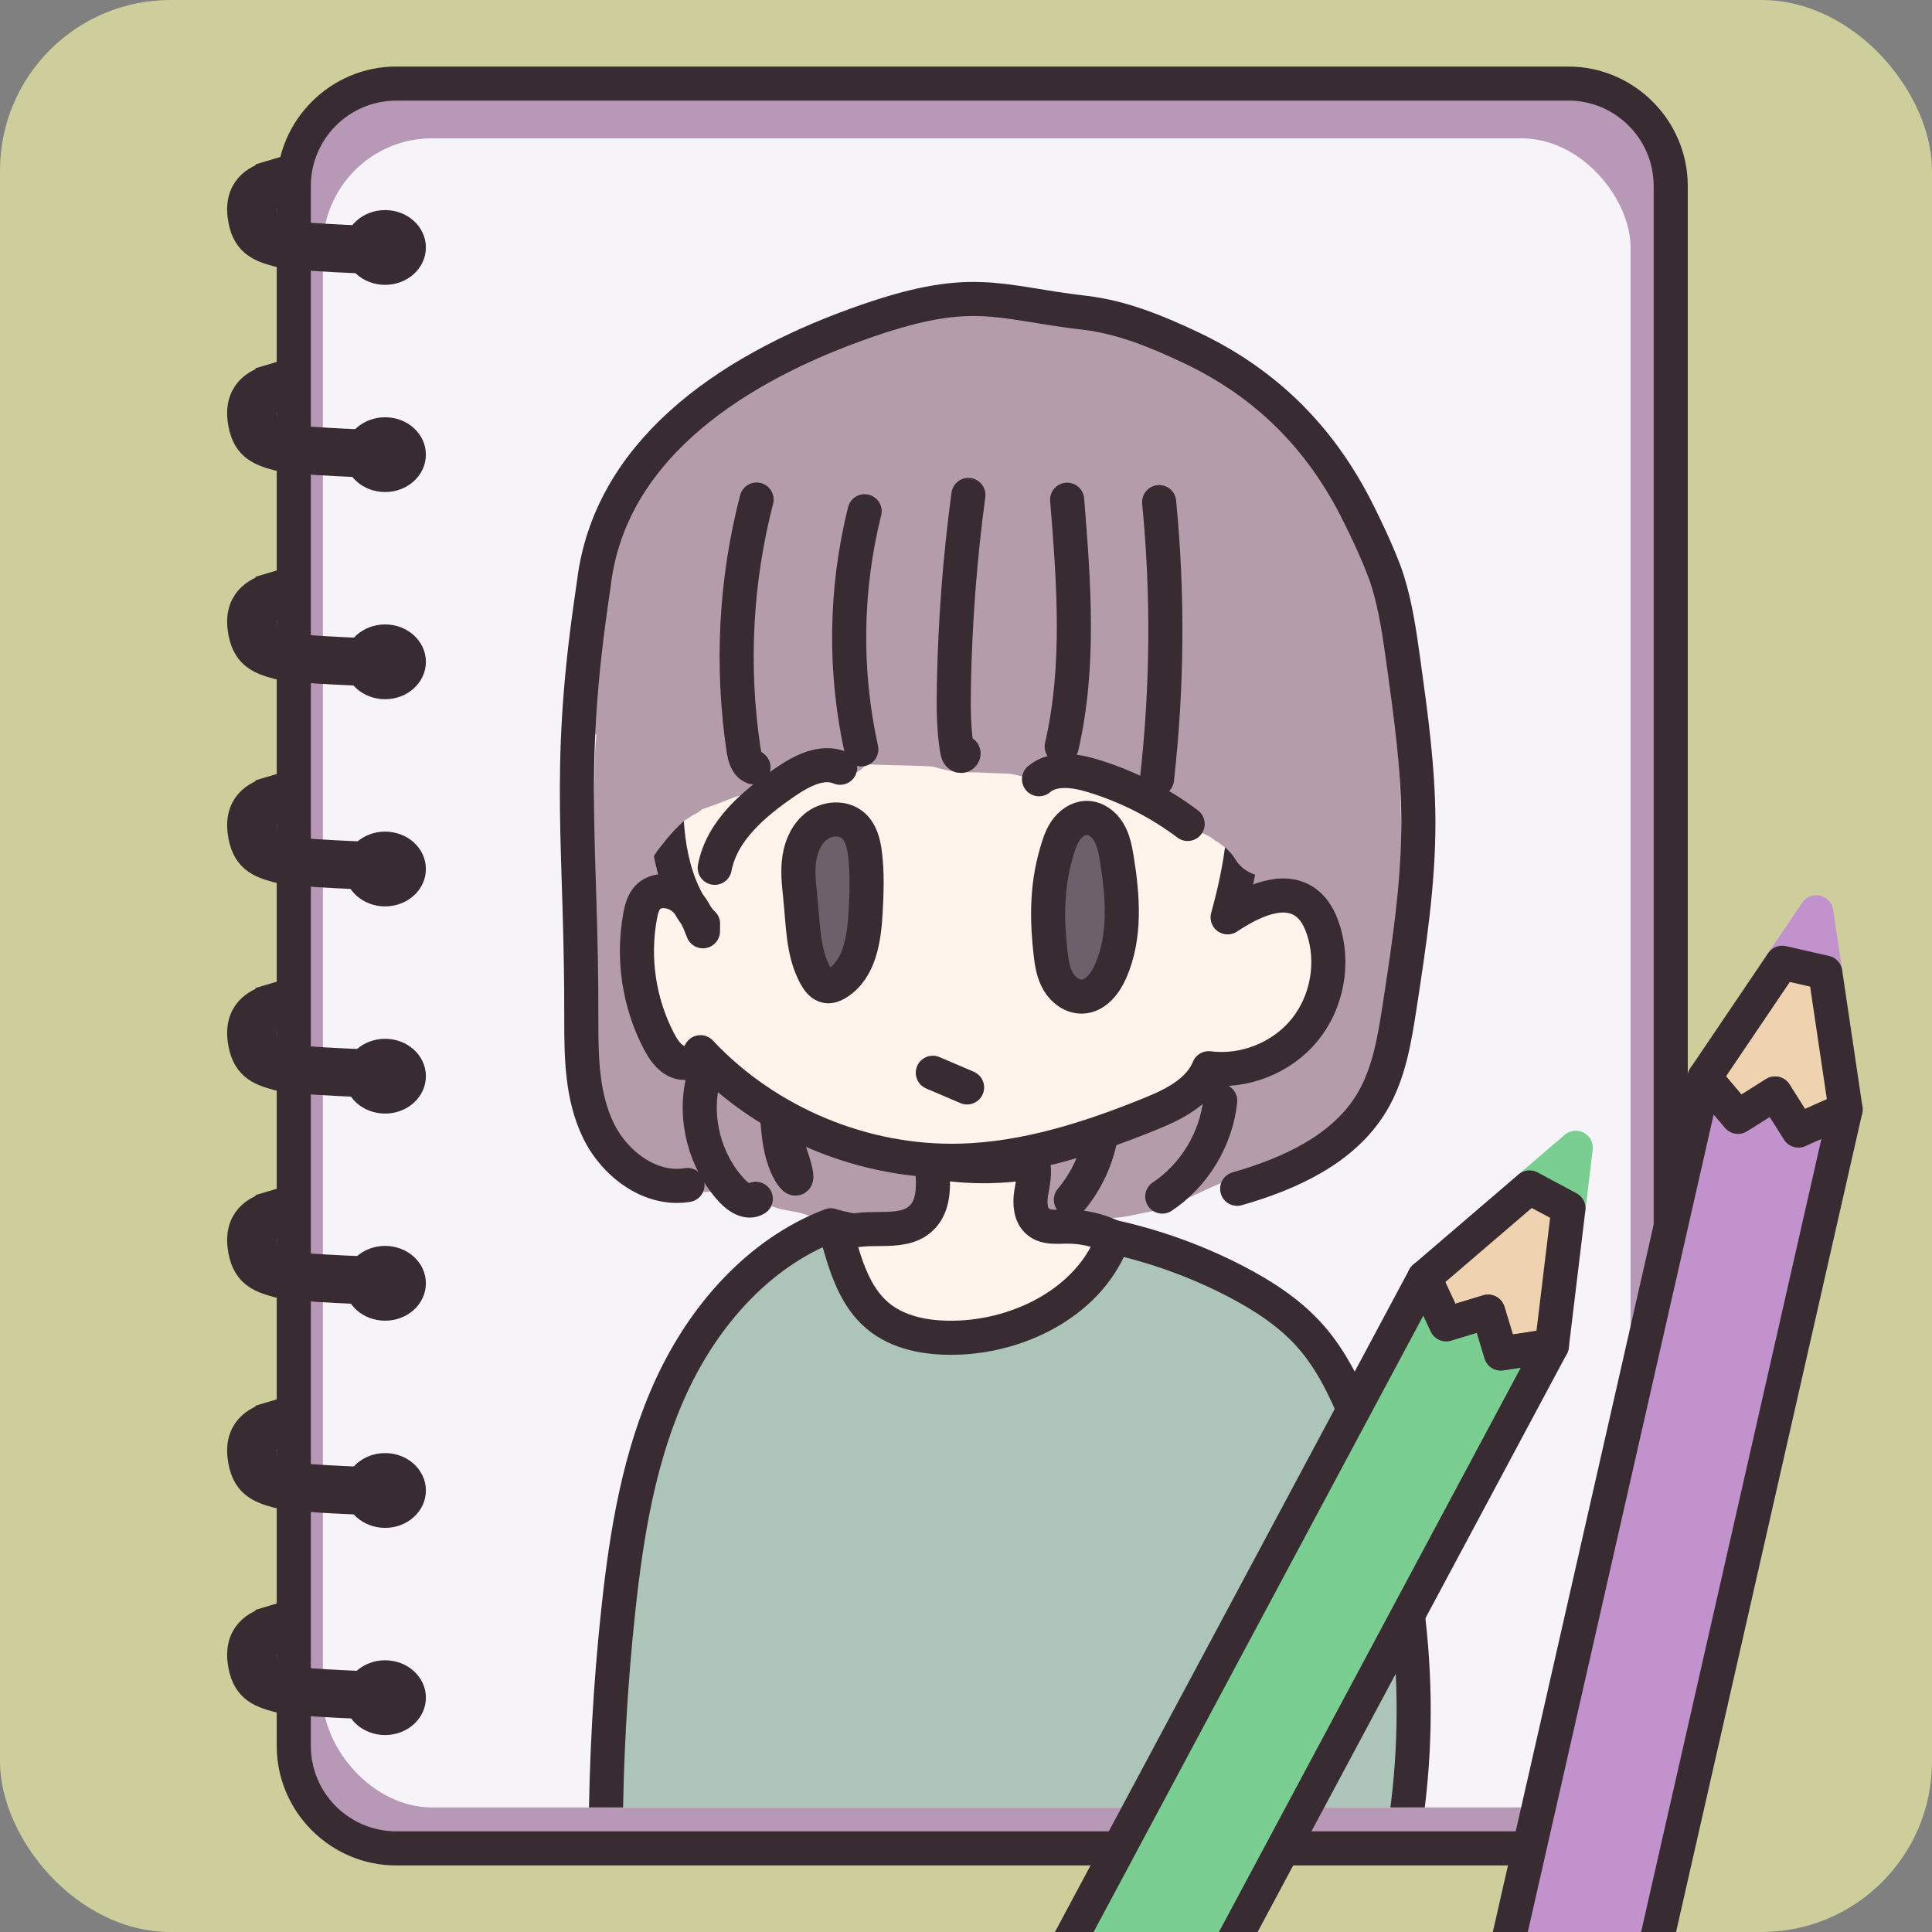 <?xml version="1.0" encoding="UTF-8"?>
<svg id="_イラスト" data-name="イラスト" xmlns="http://www.w3.org/2000/svg" xmlns:xlink="http://www.w3.org/1999/xlink" viewBox="0 0 340 340">
  <rect x="0" y="0" width="340" height="340" fill="#808080" stroke="none"/>
  <defs>
    <style>
      .cls-1, .cls-2 {
        fill: none;
      }

      .cls-1, .cls-3, .cls-4, .cls-5, .cls-6, .cls-7, .cls-8, .cls-9, .cls-10, .cls-11 {
        stroke-width: 6px;
      }

      .cls-1, .cls-3, .cls-4, .cls-5, .cls-6, .cls-7, .cls-8, .cls-9, .cls-11 {
        stroke-linecap: round;
        stroke-linejoin: round;
      }

      .cls-1, .cls-5, .cls-6, .cls-7, .cls-8, .cls-12, .cls-9, .cls-10, .cls-11 {
        stroke: #382b32;
      }

      .cls-13 {
        clip-path: url(#clippath);
      }

      .cls-2, .cls-14, .cls-15, .cls-16, .cls-17, .cls-18 {
        stroke-width: 0px;
      }

      .cls-3 {
        stroke: #c292cc;
      }

      .cls-3, .cls-4, .cls-5, .cls-6, .cls-8 {
        fill-rule: evenodd;
      }

      .cls-3, .cls-4, .cls-12, .cls-10, .cls-15 {
        fill: #382b32;
      }

      .cls-4 {
        stroke: #7ace91;
      }

      .cls-5 {
        fill: #c292cc;
      }

      .cls-6 {
        fill: #efd3b1;
      }

      .cls-7 {
        fill: #6e606b;
      }

      .cls-8 {
        fill: #7ace91;
      }

      .cls-12 {
        stroke-width: 3px;
      }

      .cls-12, .cls-10 {
        stroke-miterlimit: 10;
      }

      .cls-9 {
        fill: #adc4b9;
      }

      .cls-11 {
        fill: #fff4eb;
      }

      .cls-14 {
        fill: #f7f4f9;
      }

      .cls-16 {
        fill: #cece9d;
      }

      .cls-17 {
        fill: #b59caa;
      }

      .cls-18 {
        fill: #b798b7;
      }
    </style>
    <clipPath id="clippath">
      <rect class="cls-2" x="25.01" y="56.15" width="293.74" height="230.13" transform="translate(.67 343.09) rotate(-90)"/>
    </clipPath>
  </defs>
  <rect class="cls-16" y="0" width="340" height="340" rx="30" ry="30"/>
  <g id="_レイヤー_13" data-name="レイヤー 13">
    <g>
      <g>
        <rect class="cls-18" x="51.7" y="14.7" width="242.33" height="310.59" rx="18.04" ry="18.04"/>
        <path class="cls-15" d="m275.99,17.7c8.29,0,15.03,6.74,15.03,15.03v274.52c0,8.29-6.74,15.03-15.03,15.03H69.73c-8.29,0-15.03-6.74-15.03-15.03V32.74c0-8.29,6.74-15.03,15.03-15.03h206.26m0-6H69.73c-11.57,0-21.03,9.47-21.03,21.03v274.52c0,11.57,9.47,21.03,21.03,21.03h206.26c11.57,0,21.03-9.47,21.03-21.03V32.74c0-11.57-9.47-21.03-21.03-21.03h0Z"/>
      </g>
      <rect class="cls-14" x="56.82" y="24.34" width="230.13" height="293.74" rx="19.22" ry="19.22"/>
      <ellipse class="cls-12" cx="67.77" cy="298.76" rx="5.68" ry="5.08"/>
      <ellipse class="cls-12" cx="67.77" cy="262.3" rx="5.68" ry="5.08"/>
      <ellipse class="cls-12" cx="67.77" cy="225.84" rx="5.68" ry="5.08"/>
      <ellipse class="cls-12" cx="67.77" cy="189.39" rx="5.68" ry="5.08"/>
      <ellipse class="cls-12" cx="67.77" cy="152.93" rx="5.68" ry="5.08"/>
      <ellipse class="cls-12" cx="67.77" cy="116.47" rx="5.68" ry="5.08"/>
      <ellipse class="cls-12" cx="67.77" cy="80.01" rx="5.68" ry="5.08"/>
      <ellipse class="cls-12" cx="67.77" cy="43.55" rx="5.68" ry="5.08"/>
      <path class="cls-10" d="m47.84,285.59c-1.62.5-5.42,1.69-4.8,6.68.54,4.31,2.71,5.21,5.96,6.09,2.98.81,17.97,1.26,19.66,1.31l.09-2.42c-6.53-.19-16.96-.67-18.96-1.21-2.8-.76-3.7-1.14-4.06-4.05-.35-2.84,1-3.5,2.96-4.11v-2.56c-.27.08-.55.17-.85.26Z"/>
      <path class="cls-10" d="m47.84,249.66c-1.62.5-5.42,1.69-4.8,6.68.54,4.31,2.71,5.21,5.96,6.09,2.98.81,17.97,1.26,19.66,1.31l.09-2.42c-6.53-.19-16.96-.67-18.96-1.21-2.8-.76-3.7-1.14-4.06-4.05-.35-2.84,1-3.5,2.96-4.11v-2.56c-.27.08-.55.17-.85.26Z"/>
      <path class="cls-10" d="m47.84,212.6c-1.62.5-5.42,1.69-4.8,6.68.54,4.31,2.71,5.21,5.96,6.09,2.98.81,17.97,1.26,19.66,1.31l.09-2.42c-6.53-.19-16.96-.67-18.96-1.21-2.8-.76-3.7-1.14-4.06-4.05-.35-2.84,1-3.5,2.96-4.11v-2.56c-.27.08-.55.17-.85.26Z"/>
      <path class="cls-10" d="m47.84,176.16c-1.62.5-5.42,1.69-4.8,6.68.54,4.31,2.71,5.21,5.96,6.09,2.98.81,17.97,1.26,19.66,1.31l.09-2.42c-6.53-.19-16.96-.67-18.96-1.21-2.8-.76-3.7-1.14-4.06-4.05-.35-2.84,1-3.5,2.96-4.11v-2.56c-.27.08-.55.17-.85.26Z"/>
      <path class="cls-10" d="m47.84,139.61c-1.62.5-5.42,1.69-4.8,6.68.54,4.31,2.71,5.21,5.96,6.09,2.98.81,17.97,1.26,19.66,1.31l.09-2.42c-6.53-.19-16.96-.67-18.96-1.21-2.8-.76-3.7-1.14-4.06-4.05-.35-2.84,1-3.5,2.96-4.11v-2.56c-.27.08-.55.17-.85.26Z"/>
      <path class="cls-10" d="m47.84,103.79c-1.62.5-5.42,1.69-4.8,6.68.54,4.31,2.71,5.21,5.96,6.09,2.98.81,17.97,1.26,19.66,1.31l.09-2.42c-6.53-.19-16.96-.67-18.96-1.21-2.8-.76-3.7-1.14-4.06-4.05-.35-2.84,1-3.5,2.96-4.11v-2.56c-.27.08-.55.17-.85.26Z"/>
      <path class="cls-10" d="m47.84,67.09c-1.62.5-5.42,1.69-4.8,6.68.54,4.31,2.71,5.21,5.96,6.09,2.98.81,17.97,1.26,19.66,1.31l.09-2.42c-6.53-.19-16.96-.67-18.96-1.21-2.8-.76-3.7-1.14-4.06-4.05-.35-2.84,1-3.5,2.96-4.11v-2.56c-.27.08-.55.17-.85.26Z"/>
      <path class="cls-10" d="m47.84,31.21c-1.62.5-5.42,1.69-4.8,6.68.54,4.31,2.71,5.21,5.96,6.09,2.98.81,17.97,1.26,19.66,1.31l.09-2.42c-6.53-.19-16.96-.67-18.96-1.21-2.8-.76-3.7-1.14-4.06-4.05-.35-2.84,1-3.5,2.96-4.11v-2.56c-.27.08-.55.17-.85.26Z"/>
    </g>
  </g>
  <g id="_レイヤー_12" data-name="レイヤー 12">
    <g class="cls-13">
      <path class="cls-17" d="m246.6,146.06c-.15-5.02-.18-10.03-.75-15.03.16-.85.15-1.73.04-2.59,0,0,0,0,0,0-.16-2.52.2-5.03.11-7.55-.1-5.19-1.03-10.33-2.22-15.37-.88-3.74-1.49-7.72-3.65-10.98-.01-.02-.03-.04-.04-.06-.13-.35-.31-.68-.56-.98,0-.25,0-.5-.01-.74-.02-.15-.03-.29-.05-.42-.1-.78-.13-1.56-.18-2.34-.11-2.43-.66-5.49-3.28-6.37-.91-.45-1.94-.5-2.93-.28-.12-.12-.24-.24-.37-.36-.63-1.94-1.52-3.79-2.49-5.59-1.21-3.18-3.38-4.67-5.56-4.69-.4-.6-.86-1.24-1.4-1.92-1.85-1.9-4.02-3.99-6.73-4.41-.68-.55-1.38-1.08-2.09-1.58-.42-.45-.89-.86-1.42-1.2-.36-.18-.7-.31-1.03-.42-1.1-.66-2.23-1.27-3.4-1.82-2.62-1.74-5.58-3.2-8.73-3.59,2.3.33.2-.06-.86-.39-1.06-.36-2.27-.3-3.32.12-1.41-.46-2.85-.82-4.22-1.39-2.04-.92-3.96-2.15-6.15-2.67-1.66-.54-3.77-.23-5.25.76-.31-.28-.66-.51-1.08-.65-1.43-.7-3.1-.11-4.6.05-2.96.57-5.92,1.21-8.75,2.24-1.91.42-3.82.9-5.73,1.31-1.36.23-9.07,1.8-13.38,3.8-.33.12-.65.25-.98.37-.84-.7-1.99-1.04-3.32-.69-.3.13-.59.27-.89.4,0,0,0-.02-.01-.02-.07.04-.14.08-.2.12-5.23,2.39-9.92,5.92-14.97,8.68-3.31,1.79-6.32,4.02-9.15,6.48-1.57.95-2.46,2.95-1.92,4.65-.07.12-.14.25-.21.37-.39.56-.76,1.13-1.11,1.7-.86-.09-1.77.24-2.64,1.22-1.37,2.27-1.64,5.09-2.48,7.59-.98,3.63-2.38,7.14-3.15,10.82-.89,6.23-1.61,12.49-2.13,18.76.09,2.49-.66,5.53,1.15,7.54.13.14.28.27.43.38-.2,2.4-.34,4.91-.31,7.88-.06,1.74-.16,3.49-.19,5.23-.03.03-.07.05-.1.08-1.23,1.15-1.41,2.85-1.37,4.44,0,.21-.03.42-.01.62.02-.17.04-.31.06-.42-.1.81-.33,2.64-.37,3.26-.44,5.29.67,7.6.74,10.59-.16,6.35-.42,12.71.31,19.04.36,4.52.6,9.14,1.71,13.55.51,1.51,1.08,3.01,1.82,4.42.64.94,1.25,1.9,1.76,2.92,1.01,3.25,3.59,5.9,7.04,6.44,1.49.19,3.23.45,4.82.3.53.9,1.27,1.64,2.35,1.96,1.07.32,2.22.05,3.12-.57,1.02,1.23,2.28,2.03,3.85,2.18,1.13-.01,2.01-.36,2.69-.9.62.53,1.37,1.1,2.35,1.66,2.06,1.07,4.45,1,6.61,1.75,1.38.39,3.17,1.54,7.1,1.75,2.9.73,5.87.19,8.82.2,3.93.13,6.46-3.61,5.22-6.88-.24-1.17-.88-2.25-1.84-3.03-.7-.56-1.48-1.03-2.35-1.25-.72-.12-1.14-.17-1.16-.16-.98-.11-1.97-.14-2.96-.18-1.18-.43-2.42-.58-3.67-.69-.29-.08-.86-.23-1.4-.43-.11-.04-.22-.06-.33-.1-2.98-1.23-5.95-2.99-7.57-4.03-1.69-1.04-3.61-.79-5.07.17-.2-.39-.38-.79-.59-1.17-.7-1.51-1.87-2.9-3.53-3.18-.66-1.35-1.47-2.6-2.8-3.4-.31-.18-.63-.29-.95-.37-.2-1.54-.53-3.03-1.98-3.85-2.08-1.27-4.87.05-5.4,2.3-.72-.58-1.6-.91-2.48-.91-.08-.2-.16-.39-.23-.59-.48-1.06-.61-2.34-1.37-3.25-.91-1.27-2.29-1.58-3.53-1.26-.25-1.87-.4-3.61-.86-6.68-.04-.35-.07-.57-.09-.67-.41-3.31-.53-6.65-.62-9.98.18-.21.35-.44.49-.69.46-.75.62-1.58.65-2.42h0s0-.03,0-.04c.04-1.01-.1-2.05-.15-3.05-.01-.41-.03-.81-.04-1.22.1,0,.19.03.29.02,4.65-.03,6.49-5.26,4.13-8.86-.07-.12-.13-.21-.17-.29-.01-.09-.02-.19-.04-.28-.02-.1-.07-.2-.1-.3.01.03.02.06.04.08-.09-.32-.2-.64-.26-.97-.05-.24-.11-.48-.16-.72-.47-3.51-.45-3.42-.75-10.12-.04-2.62.15-5.24.46-7.85.06-.67.25-2.53.23-2.43.01-.1.03-.19.04-.29.1-.96.24-1.94.32-2.91.2-.31.38-.64.47-1.02h0s0,0,0,0c1.01-2.54,1.14-2.88,1.69-4.17,1.16-1.87,2.37-3.71,3.63-5.52.52-.88,1.19-1.8,1.97-2.74,2.75.68,5.26-1.44,7.38-3.33.38.11.77.18,1.17.17,3.12-.3,5.7-2.44,8.53-3.64,2.66-1.4,5.33-2.79,7.95-4.27.37-.18.74-.37,1.1-.58.03.98.55,1.97,1.83,2.9,1.72,1.03,3.32.37,4.76-.68.24.05.49.08.74.07.85-.02,1.59-.33,2.27-.77.91,1.76,3.24,2.82,5.18,1.61.85-.57,1.58-1.1,2.26-1.6.27.2.56.36.88.47.59,1.35,1.95,2.4,3.51,2.36,1.75.01,3-1.31,4.31-2.36,0,0,0,0,0,.01-.06.04-.12.09-.17.13.06-.04.12-.08.17-.13.37.97,1.08,1.79,2.1,2.15.71.34,1.48.39,2.24.26.7.82,1.72,1.36,2.94,1.33,1.15-.16,2.15-.45,3.13-.89.53.77,1.29,1.36,2.23,1.59,1,.29,1.92.09,2.81-.26,1.32,1.1,3.1,1.36,4.93,1.27.77,1.29,1.87,2.39,3.09,3.25,1.85,1.26,4.36,1.54,6.45.88,1.06,1.17,2.25,2.21,3.57,3.09.62.44,1.26.93,1.95,1.28.01.01.02.02.03.03.02.03.06.07.12.12.28.25.54.52.79.8.08.11.17.25.3.43,3.12,4.31,2.49,3.56,4.03,8.62.62,2.06,1.21,4.36,2.71,5.95.13,1.2.17,2.63.17,5.34.09,3.33-.25,6.64-.49,9.96.07,1.61-.32,3.38.25,4.92-.88.86-1.55,1.87-1.76,3.03-.64,3.43,3.94,5.68,6.33,3.15.18-.19.35-.4.54-.59.39-.26,1-.65,1.35-.8.03-.02.06-.03.09-.04.51.08.98.14.97.13.03,0,.07,0,.1.01.64.19,1.3.31,1.96.44.7.93,1.6,2.85,2.48,5.06.07.14.13.28.2.42.09.2.18.4.27.6.26.75.55,1.49.93,2.2.06.22.11.44.15.66.05.38.11.85.18,1.27,0,.22.03.44.05.64.21,2.61.02,5.24.05,7.86-.04.83.02,1.68.17,2.5-.27,1.08-.54,2.16-.8,3.24-1.63.06-3.47,1.09-5,2.32-1.29.28-2.45,1.17-2.86,2.71,0,.02-.01.05-.02.07-1.02,1.03-1.9,1.94-2.68,2.82-.32.19-.62.44-.88.74-2.09-1.05-5.08.04-7.24,1.87-1.36-.41-3-.12-4.39,1.25-.2.19-.39.39-.58.58-.79.22-1.58.61-2.29,1.17-.04.03-.08.06-.12.09-.73-.05-1.47.1-2.11.5-.9.66-1.71,1.43-2.48,2.23-.66-.01-1.33.15-1.99.44-.35-.19-.74-.32-1.16-.35-1.74-.12-3.08.64-4.18,1.79-.67.12-1.35.39-2.01.82-.43.21-.83.45-1.23.71-2.05-1.26-3.63-.41-4.93,1.19-1.19-.08-2.42.41-3.06,1.58-.62,1.38-1.6,2.7-1.84,4.2-.12.56-.03,1.14.18,1.68-.13.7-.18,1.41,0,2.1.17.89.72,1.64,1.44,2.15.88,1.12,2.42,1.7,3.83,1.28.55-.15,1.03-.41,1.47-.73,1.51.4,3.07.39,4.61.56,2.9.15,5.13-.42,7.9-1.01.65-.09-.03,0-.56.07,2.54-.27,5.06-1.06,7.26-2.38.02,0,.03-.01.05-.02,1.7-.6,3.28-1.48,4.93-2.2.06-.02.11-.04.2-.08,1.34-.53,2.62-1.2,3.87-1.93.08.06.16.12.25.17,1.49.87,3.43.58,4.63-.59,1.67-.19,3.39-1.15,4.77-2.02,1.24-.73,2.44-1.54,3.56-2.44.43.07.88.08,1.34-.01,1.66-.09,2.89-1.46,3.9-2.65.01-.01.02-.02.03-.04,1.71-1.42,3.06-3.2,4.13-5.14,2.14-3.11,3.3-6.7,3.42-10.48,0-.04,0-.07,0-.11,4-12.08,3.99-23.06,3.1-37.46Z"/>
      <path class="cls-11" d="m123.71,163.89c-.83-2.12-1.73-4.34-3.48-5.8s-4.63-1.84-6.21-.19c-.83.86-1.14,2.09-1.36,3.26-1.39,7.43-.22,15.31,3.27,22.01.77,1.48,1.75,2.99,3.28,3.64s3.71-.01,4.06-1.64c11.66,12.44,28.78,19.57,45.82,19.09,11.42-.32,22.51-3.86,33.11-8.14,4.22-1.7,8.79-3.91,10.51-8.13,6.27.8,12.87-1.82,16.87-6.72,4-4.89,5.27-11.88,3.23-17.86-.58-1.71-1.45-3.38-2.88-4.48-4-3.07-9.7-.28-13.89,2.51,2.42-8.69,3.86-17.81,2.6-26.74s-5.45-17.7-12.64-23.14c-5.03-3.8-11.18-5.79-17.29-7.35-17.29-4.44-36.18-5.92-52.55,1.2-3.66,1.59-7.18,3.63-10,6.45-6.64,6.65-8.53,16.65-8.88,26.04-.33,8.72.69,18.2,6.45,24.75,0-.14,0-.27-.02,1.22Z"/>
      <g>
        <path class="cls-17" d="m186.54,137.88c.82.23.68.17.3.02-.55-.08-1.07-.16-.3-.02Z"/>
        <path class="cls-17" d="m186.74,137.86s.06.03.09.04c0,0,0,0,0,0-.03-.01-.06-.02-.09-.04,0,0-.01,0-.02,0Z"/>
        <path class="cls-17" d="m228.41,146.53c-.38-1.31-1.13-2.46-1.79-3.65-.03-.24-.06-.45-.08-.63.04.26.05.24-.07-.49-.04-.28-.07-.49-.09-.66,0-.02,0-.04,0-.05,0,0,0,0,0,.01-.05-.34-.08-.53-.11-.74.21-.38.37-.78.47-1.22.5-1.8-.03-3.66-.99-5.23-.09-.24-.18-.49-.25-.74-.08-1.21-.61-2.34-1.43-3.22-.03-.12-.05-.23-.08-.35-.24-1.07-.51-2.15-1.17-3.01-.04-.33-.08-.66-.13-1-.36-2.11-.06-1.05-.89-5.31-.41-3.36-2.73-6.64-5.79-7.19-.09-.14-.18-.28-.29-.42-1.09-1.57-3.01-2.3-4.85-2.16-1.01-1-2.32-1.65-4.12-1.69-1.28-.03-2.49.43-3.48,1.2,0-1.76-.02-3.51-.07-5.27-.01-4.08-.02-8.15-.04-12.23,0-1.09.08-2.24-.48-3.21-.32-.94-.92-1.7-1.66-2.26-.89-.71-2.04-1.15-3.43-1.17-.5,0-.99.08-1.45.21-.93.23-1.8.69-2.49,1.42-.19.2-.36.42-.52.64-.14.19-.27.38-.39.58-1.28-.04-2.57.34-3.58,1.15-1.66-2.66-5.56-3.58-8.01-1.14-.03.03-.04.05-.07.08-.13-.02-.26-.06-.39-.08-.09-1.95-.52-3.83-1.82-5.34-1.52-1.56-4.07-1.89-5.94-.77-.14.1-.27.22-.4.33-1.47.18-2.91,1-3.85,2.62-.34.56-.64,1.28-.92,2.1-.54.61-.92,1.34-1.19,2.15-.1.06-.2.11-.29.18.01-1.2,0-2.39-.06-3.59-.03-4.36-5.35-6.6-8.47-3.51-.97.92-1.31,2.18-1.61,3.44-.05.09-.1.19-.14.28-.89-.4-1.87-.53-2.83-.38-.66-1.71-2.32-2.97-4.2-2.94-2.67.07-3.8,1.75-4.49,3.8-.09,0-.18,0-.27.01-1.14-1.42-2.82-1.88-4.39-1.6-1.78-2.65-6.36-1.96-7.13,1.26-1.17,4.61-1.91,9.28-2.37,13.99-.57-.04-1.15.02-1.71.18-3.81,1.36-6.1,5.18-8.17,8.45-2.07,4-3.2,8.37-4.5,12.66-2.34,6.55-3.07,8.78-5.33,12.63-.95,1.59-1.05,3.28-.59,4.75-1.02,1.07-1.67,2.59-1.69,4.06,0,.12.02.24.03.36-1.22,1.75-2.77,3.49-3.07,5.63-.86,4.99,6.2,7.38,8.69,3,1.98-3.41,2.2-3.23,3.23-4.67.99-1.19,2.05-2.32,3.21-3.34.56-.37,1.13-.72,1.69-1.09.22-.09.43-.2.64-.32.3-.19.55-.39.8-.6.44-.18.82-.25,3.01-1.08,3.8-1.47,1.89-.86,6.68-2.2,1.71-.53,3.3-1.36,4.93-2.09.92.27,1.98.2,3.09-.41.26-.13.53-.27.79-.4.04-.01.07-.03.11-.04,1.11-.35,2.24-.66,3.37-.94,2.01,1.64,5.21,1.56,6.89-.81.97.07,1.95.15,2.93.14,2.92.11,5.84.1,8.75.3,1.6.41,3.17.89,4.83.94,1.32.16,2.72.01,4.04.14,4.33.19,4.27.04,6.06.45,6.4,1.56,3.91.76,7.71,1.37-.26-.1-.59-.24-.81-.34.27.13.55.23.82.34.22.04.46.07.73.12-.14-.01-.39-.05-.64-.08,2.28.87,4.77,1.17,7.2,1.44.09.02.21.05.38.08,5.7,1.85,7.23,1.76,10.02,3.46,1.94,1.1,3.82,2.28,5.92,3.05.68.36,1.31.8,2.02,1.1.28.13.54.28.8.45.37.3.75.59,1.18.81.06.04.13.07.19.11.36.3.74.58,1.13.84.38.37.75.76,1.1,1.15.15.21.29.42.45.62.02.03.05.08.12.18,1.6,2.78,5.34,3.96,8.15,2.3,2.36-1.41,3.54-4.3,2.92-6.97Zm-98.58-25.75c-.15-.08-.33-.15-.49-.22.16-.49.32-.98.49-1.47,0,.27.01.54.02.81,0,.31-.01.6-.02.88Z"/>
      </g>
      <path class="cls-1" d="m182.85,137.13c2.49-2.11,6.24-1.57,9.37-.63,6.04,1.82,11.75,4.71,16.79,8.5"/>
      <path class="cls-7" d="m185.85,150.3c.41-1.43.83-2.88,1.67-4.11s2.17-2.22,3.65-2.25c1.64-.04,3.13,1.1,3.96,2.5s1.14,3.06,1.41,4.68c1.08,6.64,1.61,13.7-1.11,19.85-.95,2.15-2.65,4.34-5,4.41-1.71.05-3.28-1.11-4.16-2.58s-1.18-3.21-1.37-4.91c-.65-5.66-.78-11.56.95-17.58Z"/>
      <path class="cls-1" d="m125.78,152.72c1.25-6.54,6.85-11.27,12.34-15.04,2.89-1.98,6.5-3.93,9.73-2.57"/>
      <path class="cls-7" d="m140.81,157.63c-.24-2.21-.48-4.46-.13-6.66s1.35-4.39,3.15-5.69,4.49-1.5,6.21-.09c1.45,1.19,1.95,3.19,2.18,5.05.43,3.39.3,6.83.12,10.24-.26,4.7-1.03,10.12-5.05,12.57-.53.32-1.15.59-1.77.5-.94-.14-1.56-1.02-2.02-1.86-2.26-4.14-2.15-9-2.7-14.06Z"/>
      <path class="cls-1" d="m164.16,188.79l6.03,2.58"/>
      <path class="cls-1" d="m133.15,87.91c-3.71,14.31-4.49,29.38-2.3,44,.19,1.24.57,2.7,1.75,3.12"/>
      <path class="cls-1" d="m152.16,89.97c-3.42,13.68-3.62,28.15-.58,41.91"/>
      <path class="cls-1" d="m170.42,87.1c-1.49,11.1-2.34,22.28-2.55,33.48-.07,3.82-.07,7.67.56,11.44.06.39.18.83.54.99s.83-.4.5-.61"/>
      <path class="cls-1" d="m187.8,87.94c1.17,14.5,2.31,29.27-.96,43.45"/>
      <path class="cls-1" d="m203.99,88.36c1.58,16.2,1.45,32.57-.38,48.75"/>
      <path class="cls-1" d="m123.75,189.94c-1.71,6.84.27,14.49,5.09,19.63,1.09,1.17,2.83,2.26,4.17,1.4"/>
      <path class="cls-1" d="m136.78,196.94c.26,2.89.53,5.85,1.76,8.47s3.63,4.9-1.76-8.47Z"/>
      <path class="cls-1" d="m217.72,209.21c9.25-2.65,18.77-6.96,23.71-15.22,3.03-5.07,3.99-11.08,4.89-16.92,1.66-10.81,3.33-21.67,3.29-32.61-.04-9.37-1.33-18.68-2.62-27.96-.67-4.81-1.34-9.64-2.78-14.27-1.43-4.58-5.27-12.16-5.79-13.15-7-13.47-16.91-22.25-28.79-27.88-5.9-2.8-12.2-5.4-18.69-6.15-15.83-1.83-19.82-5.29-40.14,2.04-23.43,8.46-43.52,22.86-46.28,45.5l-.52,3.64c-4.35,30.47-1.63,42.51-1.7,73.29-.01,6.6.12,13.44,2.98,19.38s9.21,10.73,15.71,9.64"/>
      <path class="cls-1" d="m214.74,193.72c-.71,6.75-4.55,13.1-10.2,16.86"/>
      <path class="cls-1" d="m193.5,201.03c-.86,3.7-2.6,7.19-5.04,10.11"/>
      <path class="cls-9" d="m146.22,215.63c-12.68,4.84-22.29,15.84-28,28.14s-7.94,25.93-9.39,39.42c-1.42,13.18-2.16,26.42-2.23,39.68,13.45,2.62,27.1,4.17,40.79,4.65,15.38.54,30.78-.28,46.14-1.15,13.66-.77,27.31-1.58,40.96-2.43,4.27-.27,8.59-.54,12.66-1.85,3.81-24.31.91-49.64-8.3-72.46-2.08-5.17-4.53-10.28-8.22-14.46-3.65-4.14-8.38-7.19-13.28-9.73-14.85-7.69-31.92-11.03-48.58-9.52-7.15.65-14.68,2.12-22.56-.28Z"/>
      <path class="cls-11" d="m164.03,205.33c.29,3.17.42,6.81-1.88,9.02-3.71,3.58-10.47.47-14.76,3.33,1.41,5.06,3.01,10.44,7.02,13.84,3.67,3.11,8.76,3.99,13.57,3.9,11.74-.21,24.08-6.59,27.98-17.66-2.59-1.29-5.49-1.95-8.38-1.9-1.68.03-3.54.23-4.85-.82-1.43-1.14-1.54-3.27-1.26-5.08s.81-3.69.25-5.43c-5.21.83-10.53.97-15.76.18-.07.07-.14.14-1.93.63Z"/>
    </g>
  </g>
  <g id="_鉛筆" data-name="鉛筆">
    <g>
      <polygon class="cls-4" points="276.02 212.64 277.31 201.99 269.17 208.97 276.02 212.64"/>
      <polygon class="cls-6" points="250.67 224.83 254.5 233.07 261.88 230.83 264.12 238.21 273.1 236.83 276.02 212.64 269.17 208.97 250.67 224.83"/>
      <path class="cls-8" d="m162.46,416.7c6.19,3.31,12.37,3.85,13.79,1.19l96.85-181.06-8.98,1.38-2.24-7.38-7.38,2.24-3.84-8.24-96.85,181.06c-1.42,2.65,2.45,7.49,8.64,10.81Z"/>
    </g>
    <g>
      <polygon class="cls-3" points="321.22 171.16 319.64 160.55 313.64 169.43 321.22 171.16"/>
      <polygon class="cls-6" points="299.99 189.62 305.87 196.55 312.39 192.44 316.5 198.97 324.8 195.26 321.22 171.16 313.64 169.43 299.99 189.62"/>
      <path class="cls-5" d="m265.66,397.98c6.85,1.56,12.94.44,13.61-2.5l45.52-200.22-8.3,3.7-4.11-6.52-6.52,4.11-5.88-6.93-45.52,200.22c-.67,2.94,4.34,6.58,11.19,8.14Z"/>
    </g>
  </g>
</svg>